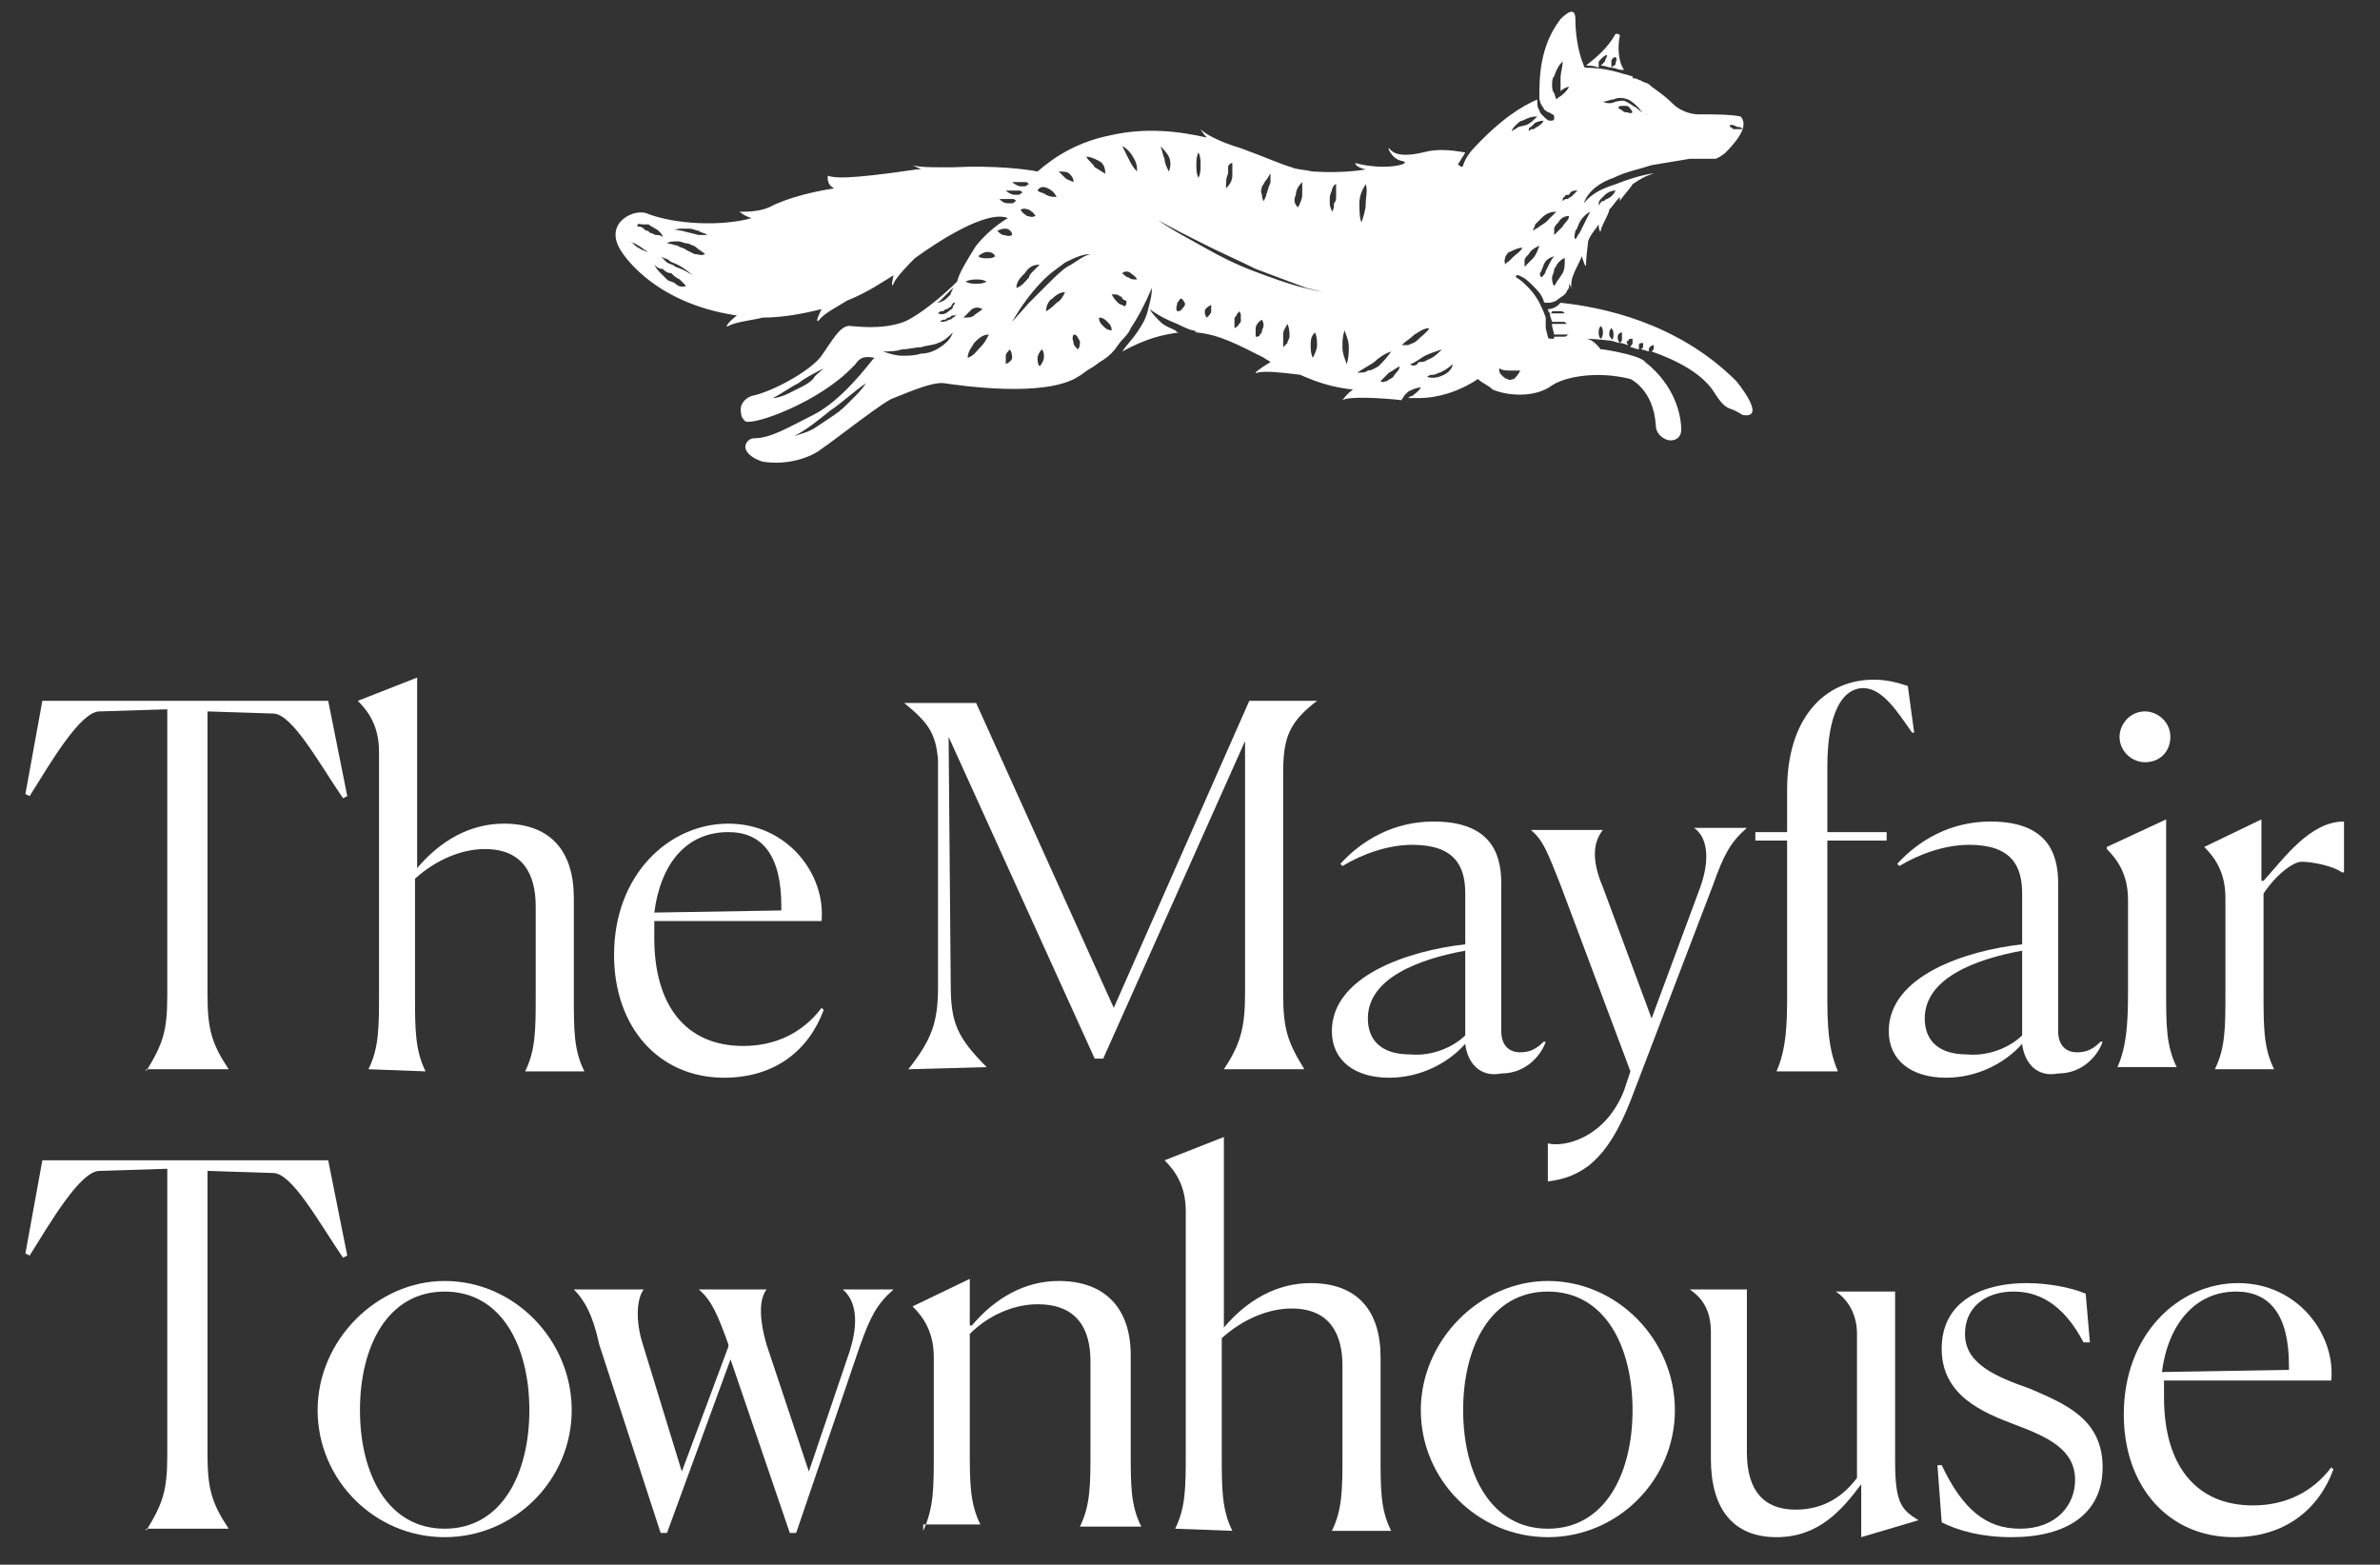 <?xml version="1.0" encoding="utf-8"?>
<!-- Generator: Adobe Illustrator 27.8.0, SVG Export Plug-In . SVG Version: 6.00 Build 0)  -->
<svg version="1.1" id="Layer_1" xmlns="http://www.w3.org/2000/svg" xmlns:xlink="http://www.w3.org/1999/xlink" x="0px" y="0px"
	 viewBox="0 0 112.4 73.9" style="enable-background:new 0 0 112.4 73.9;" xml:space="preserve">
<rect x="0" y="0" width="112.4" height="73.9" fill="#333333" stroke="none"/>
<style type="text/css">
	.st0{fill:#FFFFFF;}
</style>
<g>
	<path class="st0" d="M6.9,50.6L6.9,50.6c0.8-1.3,1-1.9,1-3.6V33.5l-3.2,0.1c-0.9,0-2.3,2.4-3.3,4l-0.2-0.1L2,33.1h13.5l0.9,4.5
		l-0.2,0.1c-1.1-1.6-2.4-4-3.3-4l-3.1-0.1V47c0,1.6,0.2,2.3,1,3.5v0H6.9z"/>
	<path class="st0" d="M17.4,50.5c0.5-1,0.5-2,0.5-3.6V35.5c0-1.2-0.5-1.9-1-2.4v0l2.8-1.1v9c1.1-1.3,2.5-2.1,4.1-2.1
		c2.2,0,3.3,1.3,3.3,3.5v4.6c0,1.7,0,2.6,0.5,3.6v0h-2.8v0c0.5-1,0.5-2,0.5-3.6v-4.2c0-1.5-0.6-2.7-2.4-2.7c-1.1,0-2.3,0.5-3.3,1.4
		v5.5c0,1.6,0,2.6,0.5,3.6v0L17.4,50.5L17.4,50.5z"/>
	<path class="st0" d="M30.9,43.1l6-0.1v-0.2c0-2.4-0.9-3.5-2.5-3.5C32.4,39.3,31.2,40.8,30.9,43.1 M34.2,50.9
		c-3.1,0-5.2-2.4-5.2-5.8c0-3.8,2.6-6.2,5.4-6.2c2.8,0,4.6,2.4,4.4,4.6h-7.9c0,0.1,0,0.3,0,0.4v0.4c0,3.2,1.5,5.1,4.2,5.1
		c1.5,0,2.8-0.6,3.7-1.8l0.1,0.1C38.2,49.6,36.6,50.9,34.2,50.9"/>
	<path class="st0" d="M42.9,50.5c1.1-1.4,1.4-2.2,1.4-3.9V35.9c-0.1-1.3-0.5-1.8-1.6-2.7v0h3.4l6.5,14.4L59,33.1h3.2v0
		c-1.3,1-1.6,1.7-1.6,3.4v10.4c0,1.7,0.2,2.3,1,3.6v0h-3.8v0c0.8-1.2,1-2,1-3.6V35l-6.7,15h-0.4l-6.9-15.2l0.1,11.7
		c0,1.8,0.3,2.5,1.7,3.9v0L42.9,50.5L42.9,50.5z"/>
	<path class="st0" d="M69.2,48.9v-4c-2.2,0.4-4.6,1.3-4.6,3.2c0,1,0.6,1.7,2,1.7C67.7,49.9,68.7,49.4,69.2,48.9 M69.2,49.3
		c-0.8,0.9-2.1,1.6-3.6,1.6c-1.6,0-2.7-0.8-2.7-2.2c0-2.6,3.6-3.8,6.3-4.1v-2.4c0-1.3-0.5-2.3-2.5-2.3c-1.1,0-2.3,0.4-3.3,1
		l-0.1-0.1c1-1.1,2.5-2,4.4-2c2.6,0,3.2,1.4,3.2,2.9v7c0,0.6,0.3,1,0.9,1c0.5,0,0.8-0.2,1.1-0.5l0.1,0c-0.2,0.6-0.9,1.5-2.1,1.5
		C69.9,50.9,69.3,50.2,69.2,49.3"/>
	<path class="st0" d="M76.7,51.5l0.3-0.9l-3.3-8.8c-0.6-1.5-0.8-2.1-1.4-2.6v0h3.4v0c-0.4,0.5-0.6,1.3,0,2.7l2.3,6.2l2.3-6.2
		c0.5-1.4,0.3-2.4-0.3-2.8v0h2.5v0c-0.8,0.7-1.1,1.3-1.6,2.7l-3.9,10.2c-1.1,2.8-2.3,3.6-3.9,3.8l0-1.8
		C73.8,54.2,75.8,53.8,76.7,51.5"/>
	<path class="st0" d="M84.4,47.3v-7.6h-1.5v-0.4h1.5v-2c0-3.3,1.7-5.2,4.1-5.2c0.7,0,1.3,0.2,1.6,0.3l0.3,2.2l-0.1,0
		c-0.7-1-1.4-2.1-2.3-2.1c-1,0-1.7,1.2-1.7,3.7v3.1h2.8v0.4h-2.8v7.6c0,1.8,0.2,2.6,0.5,3.3v0h-2.9v0C84.2,49.9,84.4,49.1,84.4,47.3
		"/>
	<path class="st0" d="M95.5,48.9v-4c-2.2,0.4-4.6,1.3-4.6,3.2c0,1,0.6,1.7,2,1.7C94,49.9,95,49.4,95.5,48.9 M95.5,49.3
		c-0.8,0.9-2.1,1.6-3.6,1.6c-1.6,0-2.7-0.8-2.7-2.2c0-2.6,3.6-3.8,6.3-4.1v-2.4c0-1.3-0.5-2.3-2.5-2.3c-1.1,0-2.3,0.4-3.3,1
		l-0.1-0.1c1-1.1,2.5-2,4.4-2c2.6,0,3.2,1.4,3.2,2.9v7c0,0.6,0.3,1,0.9,1c0.5,0,0.8-0.2,1.1-0.5l0.1,0c-0.2,0.6-0.9,1.5-2.1,1.5
		C96.2,50.9,95.6,50.2,95.5,49.3"/>
	<path class="st0" d="M101.3,36c-0.6,0-1.2-0.5-1.2-1.2c0-0.6,0.5-1.2,1.2-1.2c0.6,0,1.2,0.5,1.2,1.2C102.5,35.5,102,36,101.3,36
		 M100.5,46.9v-4.4c0-1.2-0.5-1.9-1-2.4V40l2.8-1.3v8.1c0,1.6,0,2.6,0.5,3.6v0H100v0C100.4,49.5,100.5,48.5,100.5,46.9"/>
	<path class="st0" d="M105.1,46.9v-4.5c0-1.2-0.5-1.9-1-2.4v0l2.7-1.3v2.9l0.1,0c1-1.1,2.2-2.8,3.8-2.8l0,2.4h-0.1
		c-0.4-0.3-1.4-0.5-1.9-0.5c-0.4,0-1.2,0.6-1.8,1.5v4.7c0,1.6,0,2.6,0.5,3.6v0h-2.8v0C105.1,49.5,105.1,48.5,105.1,46.9"/>
	<path class="st0" d="M6.9,72.3L6.9,72.3c0.8-1.3,1-1.9,1-3.6V55.2l-3.2,0.1c-0.9,0-2.3,2.4-3.3,4l-0.2-0.1L2,54.8h13.5l0.9,4.5
		l-0.2,0.1c-1.1-1.6-2.4-4-3.3-4l-3.1-0.1v13.4c0,1.6,0.2,2.3,1,3.5v0H6.9z"/>
	<path class="st0" d="M25,66.6c0-3-1.3-5.6-4-5.6s-4,2.6-4,5.6c0,3,1.3,5.6,4,5.6C23.7,72.2,25,69.6,25,66.6 M15,66.6
		c0-3.3,2.8-6.1,6-6.1c3.3,0,6,2.8,6,6.1c0,3.3-2.7,6-6,6S15,69.9,15,66.6"/>
	<path class="st0" d="M27.1,60.9L27.1,60.9l3.3,0v0c-0.3,0.4-0.4,1.3-0.1,2.4l1.9,6.2l2.2-5.9l0-0.1c-0.5-1.4-0.8-2.1-1.4-2.6v0h3.2
		v0c-0.3,0.4-0.4,1.2,0,2.6l2,6l1.9-5.6c0.5-1.5,0.3-2.5-0.3-3v0h2.4v0c-0.8,0.7-1.1,1.3-1.6,2.7l-3,8.8h-0.3l-2.8-8.2l-3,8.2h-0.3
		l-2.9-8.9C28,62.1,27.6,61.4,27.1,60.9"/>
	<path class="st0" d="M43.6,72.3L43.6,72.3c0.5-1.1,0.5-2,0.5-3.7v-4.5c0-1.2-0.5-1.9-1-2.4v0l2.7-1.3v2.2l0.1,0
		c1.1-1.3,2.5-2.1,4.1-2.1c2.2,0,3.4,1.3,3.4,3.5v4.5c0,1.7,0,2.6,0.5,3.6v0H51v0c0.5-1,0.5-2,0.5-3.6v-4.2c0-1.5-0.6-2.7-2.5-2.7
		c-1.1,0-2.3,0.5-3.2,1.4v5.4c0,1.6,0,2.6,0.5,3.6v0H43.6z"/>
	<path class="st0" d="M55.5,72.2c0.5-1,0.5-2,0.5-3.6V57.2c0-1.2-0.5-1.9-1-2.4v0l2.8-1.1v9c1.1-1.3,2.5-2.1,4.1-2.1
		c2.2,0,3.3,1.3,3.3,3.5v4.6c0,1.7,0,2.6,0.5,3.6v0h-2.8v0c0.5-1,0.5-2,0.5-3.6v-4.2c0-1.5-0.6-2.7-2.4-2.7c-1.1,0-2.3,0.5-3.3,1.4
		v5.5c0,1.6,0,2.6,0.5,3.6v0L55.5,72.2L55.5,72.2z"/>
	<path class="st0" d="M77.1,66.6c0-3-1.3-5.6-4-5.6s-4,2.6-4,5.6c0,3,1.3,5.6,4,5.6C75.8,72.2,77.1,69.6,77.1,66.6 M67.1,66.6
		c0-3.3,2.8-6.1,6-6.1c3.3,0,6,2.8,6,6.1c0,3.3-2.7,6-6,6C69.8,72.6,67.1,69.9,67.1,66.6"/>
	<path class="st0" d="M83.9,72.6c-2.1,0-3.1-1.4-3.1-3.7v-6c0-1-0.4-1.6-1-2v0h2.7v7.7c0,1.8,0.8,2.7,2.3,2.7c1.4,0,2.3-0.7,2.9-1.5
		V63c0-0.9-0.4-1.6-1-2v0h2.8V69c0,2,0.3,2.3,1.1,2.8v0l-2.7,0.8v-2.5C87,71.3,85.9,72.6,83.9,72.6"/>
	<path class="st0" d="M98.4,63.4c-1-1.9-2.2-2.4-3.3-2.4c-1.4,0-2.3,0.8-2.3,2c0,1.4,1.4,2,3.1,2.6c1.6,0.7,3.4,1.4,3.4,3.7
		c0,2.2-1.7,3.3-4.3,3.3c-1.4,0-2.5-0.3-3.3-0.7l-0.2-2.7l0.2,0c1,2.1,2.1,3,3.7,3c1.7,0,2.6-1.1,2.6-2.3c0-1.4-1.2-2-2.8-2.6
		c-1.6-0.6-3.5-1.4-3.5-3.6c0-2.3,2-3.1,4-3.1c1,0,2.1,0.2,2.8,0.5l0.2,2.3L98.4,63.4z"/>
	<path class="st0" d="M102.1,64.8l6-0.1v-0.2c0-2.4-0.9-3.5-2.5-3.5C103.7,61,102.4,62.5,102.1,64.8 M105.5,72.6
		c-3.1,0-5.2-2.4-5.2-5.8c0-3.8,2.6-6.2,5.4-6.2c2.8,0,4.6,2.4,4.4,4.6h-7.9c0,0.1,0,0.3,0,0.4V66c0,3.2,1.5,5.1,4.2,5.1
		c1.5,0,2.8-0.6,3.7-1.8l0.1,0.1C109.5,71.3,107.9,72.6,105.5,72.6"/>
	<path class="st0" d="M74.9,3.1c0.2,0,0.4,0,0.6,0.1c0-0.1,0-0.1,0-0.2c0-0.1,0-0.1,0.1-0.2c0.1-0.1,0.2-0.2,0.3-0.2
		c0,0.1-0.1,0.2-0.1,0.3c0,0-0.1,0.1-0.1,0.1l-0.1,0.1c0.2,0,0.4,0.1,0.5,0.1c0,0,0-0.1,0-0.1c0-0.1,0-0.1,0-0.2
		c0-0.1,0.1-0.2,0.2-0.2c0.1,0.1,0,0.2,0,0.3c0,0,0,0.1-0.1,0.1c0,0,0,0-0.1,0.1c0.2,0,0.3,0.1,0.5,0.1c0,0,0.1,0,0.1,0
		c-0.3-0.4-0.3-1.2-0.2-1.6c0-0.1-0.1-0.1-0.2-0.1C75.9,2.3,75.4,2.7,74.9,3.1C74.9,3.1,74.9,3.1,74.9,3.1"/>
	<path class="st0" d="M75.6,16c-0.1-0.1-0.1-0.2-0.1-0.3c0-0.1,0-0.2,0.1-0.3c0.1,0.1,0.1,0.2,0.1,0.3C75.7,15.8,75.7,15.9,75.6,16
		 M71.5,17.9c-0.1,0-0.2,0.1-0.3,0c-0.1,0-0.2-0.1-0.3-0.2c-0.1-0.1-0.1-0.2-0.1-0.3c0.2,0.1,0.3,0.1,0.5,0.1c0.1,0,0.1,0,0.2,0
		c0.1,0,0.2,0,0.3,0C71.7,17.7,71.6,17.8,71.5,17.9 M71.1,12.1c0.1-0.1,0.1-0.2,0.2-0.2c0.2-0.1,0.4-0.2,0.6-0.2
		c-0.1,0.2-0.3,0.3-0.4,0.4l-0.2,0.2c-0.1,0.1-0.2,0.1-0.2,0.2C71,12.3,71.1,12.2,71.1,12.1 M71.6,5.9c0.1-0.1,0.2-0.2,0.3-0.2
		c0.2-0.1,0.4-0.2,0.7-0.2c-0.2,0.2-0.3,0.3-0.5,0.4L71.7,6c-0.1,0.1-0.2,0.1-0.3,0.2C71.4,6.1,71.5,6,71.6,5.9 M72.9,5.7
		c-0.1,0.2-0.2,0.2-0.3,0.3c-0.1,0-0.1,0.1-0.2,0.1c-0.1,0-0.1,0-0.2,0.1c0-0.1,0-0.2,0.1-0.2c0.1-0.1,0.1-0.1,0.2-0.2
		C72.5,5.8,72.7,5.7,72.9,5.7 M73.5,10c-0.2,0.2-0.3,0.3-0.5,0.5l-0.3,0.2c-0.1,0.1-0.2,0.1-0.3,0.2c0-0.1,0.1-0.2,0.1-0.3
		c0.1-0.1,0.2-0.2,0.3-0.3C73,10.1,73.2,10,73.5,10 M73.4,4.4c-0.1-0.1-0.1-0.3-0.1-0.4c0-0.1,0-0.3,0.1-0.4
		c0.1-0.3,0.2-0.5,0.4-0.7c0,0.3-0.1,0.5-0.1,0.8c0,0.1,0,0.3,0,0.4c0,0.1,0,0.1,0,0.2c0.1-0.1,0.3-0.2,0.4-0.2
		c-0.1,0.2-0.3,0.4-0.5,0.5l-0.1,0.1L73.4,4.4z M74.5,9c-0.1,0.1-0.2,0.2-0.3,0.3c-0.1,0-0.1,0.1-0.2,0.1c-0.1,0-0.1,0-0.2,0.1
		c0-0.1,0-0.2,0.1-0.2c0-0.1,0.1-0.1,0.2-0.1C74.2,9,74.3,9,74.5,9 M74.6,10.5c0.1-0.2,0.3-0.4,0.5-0.5c-0.1,0.2-0.2,0.4-0.3,0.6
		L74.6,11c-0.1,0.1-0.1,0.2-0.2,0.3c-0.1-0.1,0-0.3,0-0.4C74.5,10.8,74.5,10.7,74.6,10.5 M73.8,10.7l-0.2,0.2
		c-0.1,0.1-0.1,0.1-0.2,0.2c0-0.1,0-0.2,0-0.3c0-0.1,0.1-0.2,0.2-0.3c0.1-0.2,0.3-0.3,0.5-0.3C74.1,10.4,73.9,10.5,73.8,10.7
		 M73.8,12.9l-0.2,0.3c-0.1,0.1-0.1,0.2-0.2,0.3c-0.1-0.1-0.1-0.3-0.1-0.4c0-0.1,0.1-0.2,0.1-0.4c0.1-0.1,0.1-0.2,0.2-0.3
		c0.1-0.1,0.2-0.2,0.3-0.2C73.9,12.5,73.9,12.7,73.8,12.9 M73.1,12.6L73,12.8c0,0.1-0.1,0.2-0.2,0.3c-0.1-0.1-0.1-0.2,0-0.3
		c0-0.1,0.1-0.2,0.1-0.3c0.1-0.2,0.2-0.3,0.5-0.4C73.3,12.2,73.2,12.4,73.1,12.6 M72.4,12.2l-0.2,0.2c-0.1,0.1-0.1,0.1-0.2,0.2
		c0-0.1,0-0.2,0-0.3c0-0.1,0.1-0.2,0.2-0.3c0.1-0.2,0.3-0.3,0.5-0.4C72.6,11.9,72.5,12.1,72.4,12.2 M68.2,17.7
		c-0.2,0.1-0.5,0.2-0.8,0.1c0.1-0.1,0.2-0.1,0.3-0.1c0.1,0,0.2-0.1,0.3-0.1c0.2-0.1,0.4-0.2,0.6-0.4C68.6,17.4,68.4,17.6,68.2,17.7
		 M66.6,17.2c0.3-0.1,0.5-0.3,0.7-0.4c0.2-0.1,0.5-0.2,0.8-0.3c-0.2,0.2-0.4,0.4-0.7,0.5c-0.1,0.1-0.3,0.1-0.4,0.1
		C66.9,17.3,66.7,17.3,66.6,17.2 M66.2,16.3c0.2-0.2,0.4-0.3,0.6-0.5c0.2-0.1,0.4-0.3,0.7-0.3c-0.1,0.2-0.4,0.4-0.6,0.6
		c-0.1,0.1-0.2,0.1-0.4,0.2C66.5,16.3,66.3,16.3,66.2,16.3 M65.8,17.8c-0.1,0.1-0.2,0.1-0.3,0.2c-0.1,0-0.2,0.1-0.3,0l0.2-0.2
		c0.1-0.1,0.1-0.1,0.2-0.2c0.2-0.1,0.3-0.2,0.5-0.3C66.1,17.5,65.9,17.6,65.8,17.8 M64.6,17.5c-0.1,0.1-0.3,0.1-0.5,0.1
		c0.3-0.2,0.5-0.3,0.8-0.5c0.2-0.2,0.5-0.4,0.8-0.5c-0.2,0.3-0.4,0.5-0.6,0.7C64.9,17.4,64.8,17.5,64.6,17.5 M61.6,13.6
		c-0.8-0.2-1.6-0.5-2.4-0.8c-0.8-0.3-1.6-0.7-2.3-1.1s-1.5-0.8-2.2-1.3c0.7,0.4,1.5,0.8,2.3,1.2c0.8,0.4,1.5,0.7,2.3,1.1
		c0.8,0.3,1.6,0.6,2.4,0.9c0.8,0.2,1.7,0.4,2.5,0.5C63.2,13.9,62.4,13.8,61.6,13.6 M63.6,17.2c-0.1-0.3-0.2-0.5-0.2-0.8
		c0-0.3,0-0.5,0.1-0.8c0.1,0.3,0.2,0.5,0.2,0.8C63.7,16.6,63.7,16.9,63.6,17.2 M62,16.9c-0.1-0.2-0.1-0.4-0.1-0.6
		c0-0.2,0-0.4,0.2-0.6c0.1,0.2,0.1,0.4,0.1,0.6C62.2,16.5,62.1,16.7,62,16.9 M60.9,15.9c0,0.1-0.1,0.2-0.1,0.3
		c-0.1,0.1-0.1,0.1-0.2,0.2c0-0.1,0-0.2,0-0.3c0-0.1,0-0.2,0-0.3c0-0.2,0.1-0.3,0.2-0.5C60.9,15.5,60.9,15.7,60.9,15.9 M59.6,15.6
		c0,0.1,0,0.1-0.1,0.2c0,0.1-0.1,0.1-0.2,0.1c0-0.1,0-0.2,0-0.2c0-0.1,0-0.1,0-0.2c0-0.1,0.1-0.3,0.3-0.4
		C59.7,15.3,59.7,15.4,59.6,15.6 M58.6,15.2c-0.1,0.1-0.1,0.2-0.3,0.3c0-0.2,0-0.3,0-0.4c0-0.1,0-0.1,0.1-0.2c0-0.1,0.1-0.1,0.1-0.2
		c0.1,0.1,0.1,0.1,0.1,0.2C58.6,15,58.6,15.1,58.6,15.2 M57.2,14.7c0,0.1-0.1,0.2-0.2,0.3c-0.1-0.1-0.1-0.2-0.1-0.3
		c0-0.1,0.1-0.2,0.3-0.3C57.2,14.5,57.2,14.6,57.2,14.7 M55.9,14.5c-0.1,0.1-0.1,0.2-0.3,0.2c-0.1-0.1,0-0.3,0-0.4
		c0.1-0.1,0.1-0.2,0.2-0.2C56,14.3,56,14.4,55.9,14.5 M55.2,7.4c0.1,0.2,0.1,0.5,0,0.7c-0.1-0.2-0.2-0.4-0.2-0.6
		c-0.1-0.2-0.1-0.4-0.2-0.6C54.9,7,55.1,7.2,55.2,7.4 M56.6,7.2c0.1,0.2,0.1,0.4,0.1,0.6c0,0.2,0,0.4-0.1,0.6
		c-0.1-0.2-0.1-0.4-0.1-0.6C56.5,7.6,56.5,7.4,56.6,7.2 M58,8.2C58,8.1,58,8,58,7.9c0-0.1,0.1-0.2,0.2-0.2c0,0.1,0,0.2,0,0.3
		c0,0.1,0,0.2,0,0.3c0,0.2-0.1,0.4-0.3,0.6C57.9,8.6,57.9,8.4,58,8.2 M59.6,8.8c0.1-0.1,0.1-0.2,0.2-0.3c0.1-0.1,0.1-0.2,0.2-0.3
		c0,0.1,0,0.2,0,0.4c0,0.1-0.1,0.2-0.1,0.3l-0.1,0.3c0,0.1-0.1,0.2-0.1,0.3c-0.1-0.1-0.1-0.2-0.1-0.3C59.5,9,59.6,8.9,59.6,8.8
		 M61.2,9.2c0-0.2,0.1-0.4,0.3-0.6c0,0.2,0,0.4,0,0.6c0,0.2-0.1,0.4-0.2,0.6C61.1,9.6,61.1,9.4,61.2,9.2 M62.8,9.4
		c0-0.1,0-0.2,0.1-0.4c0-0.1,0.1-0.3,0.2-0.3c0,0.1,0,0.2,0,0.3c0,0.1,0,0.2,0,0.3c0,0.1,0,0.2-0.1,0.3c0,0.1,0,0.3-0.1,0.4
		c0-0.1-0.1-0.2-0.1-0.4C62.8,9.7,62.8,9.6,62.8,9.4 M64.2,9.6c0-0.3,0.1-0.6,0.3-0.9c0.1,0.3,0,0.6,0,0.9c0,0.3-0.1,0.6-0.2,0.9
		C64.2,10.3,64.2,9.9,64.2,9.6 M53.7,8.1c-0.2-0.2-0.3-0.4-0.4-0.6c-0.1-0.2-0.2-0.4-0.3-0.6c0.2,0.1,0.4,0.3,0.5,0.5
		C53.7,7.7,53.7,7.9,53.7,8.1 M53.3,13.1c-0.1,0-0.2-0.1-0.3-0.2c0.1-0.1,0.3-0.1,0.4,0c0.1,0.1,0.2,0.1,0.3,0.3
		C53.5,13.2,53.4,13.2,53.3,13.1 M53,14.4c-0.1,0-0.2-0.1-0.2-0.1c-0.1-0.1-0.2-0.2-0.3-0.4c0.2,0,0.3,0,0.4,0.1
		c0.1,0,0.1,0.1,0.1,0.1c0,0,0.1,0.1,0.2,0.1C53.2,14.5,53.1,14.5,53,14.4 M52.1,15.4c-0.1-0.1-0.2-0.2-0.2-0.4
		c0.2,0,0.3,0.1,0.4,0.2c0.1,0.1,0.2,0.2,0.2,0.4C52.3,15.6,52.2,15.5,52.1,15.4 M51.3,7.4c0.2,0,0.4,0.1,0.6,0.2
		c0.2,0.1,0.3,0.3,0.3,0.6C52,8.1,51.9,8,51.7,7.9C51.6,7.7,51.4,7.6,51.3,7.4 M50.4,12.6c-0.3,0.2-0.6,0.5-0.9,0.8
		c-0.3,0.3-0.6,0.6-0.9,0.9l-0.8,0.9c0.4-0.7,0.9-1.4,1.5-2c0.3-0.3,0.6-0.5,1-0.8c0.4-0.2,0.8-0.4,1.2-0.4
		C51.1,12.1,50.8,12.4,50.4,12.6 M50.9,16.5c-0.1-0.1-0.2-0.2-0.2-0.3c0-0.1-0.1-0.2,0-0.4c0.2,0,0.2,0.2,0.3,0.3
		C51,16.3,51,16.4,50.9,16.5 M49.9,14.3c-0.1,0.1-0.3,0.3-0.5,0.4c0-0.2,0.1-0.5,0.3-0.6c0.2-0.2,0.4-0.3,0.6-0.3
		C50.2,14,50.1,14.2,49.9,14.3 M49.3,16.9c0,0.1-0.1,0.3-0.2,0.4C49,17.2,49,17,49,16.9c0-0.1,0.1-0.3,0.2-0.4
		C49.3,16.6,49.3,16.7,49.3,16.9 M47.8,16.9c0,0.1-0.1,0.2-0.3,0.3c0-0.2,0-0.3,0-0.4c0-0.1,0.1-0.2,0.2-0.3
		C47.8,16.7,47.8,16.8,47.8,16.9 M47.5,10.8c0.1,0,0.3,0.1,0.3,0.3c-0.2,0.1-0.3,0-0.4,0c-0.1,0-0.2-0.1-0.3-0.2
		C47.3,10.8,47.4,10.8,47.5,10.8 M46.6,12.2c-0.1,0-0.3,0-0.4-0.1c0.1-0.1,0.3-0.2,0.4-0.2c0.1,0,0.3,0,0.4,0.2
		C46.9,12.2,46.7,12.2,46.6,12.2 M46.3,16.4c-0.2,0.2-0.3,0.4-0.6,0.5c0-0.3,0.2-0.5,0.3-0.7c0.2-0.2,0.4-0.4,0.7-0.4
		C46.6,16,46.5,16.2,46.3,16.4 M45.9,14.6c0.2-0.1,0.3-0.1,0.5,0c-0.1,0.1-0.3,0.2-0.4,0.3c-0.1,0.1-0.3,0.1-0.5,0.1
		C45.7,14.8,45.8,14.7,45.9,14.6 M45,15c-0.1,0.1-0.1,0.1-0.2,0.1c-0.1,0.1-0.3,0.1-0.4,0.1c0.1-0.1,0.1-0.1,0.2-0.1
		c0.1,0,0.1-0.1,0.2-0.1c0.1,0,0.1-0.1,0.2-0.1c0.1,0,0.1,0,0.2-0.1C45.1,14.9,45.1,15,45,15 M44.4,16.4c-0.3,0.2-0.6,0.3-0.9,0.3
		c-0.3,0.1-0.6,0.1-0.9,0.1c-0.3,0-0.6-0.1-0.9-0.2c0.3,0,0.6,0,0.9-0.1c0.3,0,0.6-0.1,0.9-0.1c0.3-0.1,0.6-0.1,0.8-0.2
		c0.3-0.1,0.5-0.3,0.7-0.5C44.9,16,44.7,16.2,44.4,16.4 M44.4,14.2l0.2-0.2c0.1-0.1,0.1-0.1,0.2-0.2c0.1-0.1,0.1-0.1,0.2-0.2
		c0,0.1-0.1,0.2-0.1,0.3c-0.1,0.1-0.1,0.1-0.2,0.2c-0.1,0.1-0.3,0.2-0.5,0.2C44.3,14.3,44.4,14.2,44.4,14.2 M45.1,14.3
		c0,0.1-0.1,0.1-0.1,0.2c0,0.1-0.1,0.1-0.2,0.2c-0.1,0.1-0.3,0.2-0.5,0.1c0.1-0.1,0.1-0.1,0.2-0.1c0.1,0,0.1-0.1,0.2-0.1
		c0.1,0,0.1-0.1,0.2-0.1C45,14.3,45,14.3,45.1,14.3 M46.1,13.2c0.2,0,0.3,0,0.5,0.1c-0.2,0.1-0.3,0.1-0.5,0.1c-0.2,0-0.3,0-0.5-0.1
		C45.8,13.2,46,13.2,46.1,13.2 M47.2,9.4c0.1,0,0.1,0,0.2,0c0.1,0,0.1,0,0.2,0c0.1,0,0.1,0,0.2,0c0.1,0,0.1,0,0.2,0.1
		c-0.1,0-0.1,0.1-0.2,0.1c-0.1,0-0.1,0-0.2,0C47.4,9.6,47.3,9.5,47.2,9.4 M47.7,9c0.1,0,0.1,0,0.2,0C48,9,48,9,48.1,9
		c0.1,0,0.1,0,0.2,0.1c-0.1,0-0.1,0.1-0.2,0.1c-0.1,0-0.1,0-0.2,0c-0.1,0-0.3-0.1-0.4-0.2C47.6,9,47.6,9,47.7,9 M48,8.6
		c0.1,0,0.1,0,0.2,0c0.1,0,0.1,0,0.2,0c0.1,0,0.1,0,0.2,0.1c-0.1,0-0.1,0.1-0.2,0.1c-0.1,0-0.1,0-0.2,0c-0.1,0-0.3-0.1-0.4-0.2
		C47.9,8.6,47.9,8.6,48,8.6 M48.9,10.2c-0.2,0.1-0.3,0-0.4,0c-0.1-0.1-0.2-0.1-0.3-0.3c0.2-0.1,0.3,0,0.4,0
		C48.7,10,48.8,10,48.9,10.2 M49.1,12.5c-0.1,0.1-0.2,0.2-0.3,0.3c-0.1,0.1-0.2,0.2-0.2,0.3c-0.2,0.2-0.3,0.4-0.6,0.5
		c0-0.3,0.2-0.5,0.4-0.7C48.6,12.6,48.8,12.5,49.1,12.5 M49.5,8.9c0.2,0.1,0.3,0.2,0.4,0.4c-0.2,0-0.3,0-0.5-0.1
		c-0.1-0.1-0.3-0.1-0.4-0.2C49.1,8.8,49.3,8.8,49.5,8.9 M50.5,8.2c0.1,0.1,0.2,0.2,0.2,0.4c-0.2-0.1-0.3-0.1-0.4-0.2
		c-0.1-0.1-0.2-0.2-0.3-0.3C50.2,8.1,50.4,8.1,50.5,8.2 M40.2,18.9c-0.3,0.3-0.5,0.5-0.8,0.7c-0.3,0.2-0.6,0.4-0.9,0.6
		c-0.3,0.2-0.7,0.3-1,0.4c0.6-0.3,1.2-0.8,1.7-1.2c0.6-0.4,1.1-0.9,1.7-1.3C40.7,18.4,40.5,18.6,40.2,18.9 M38.4,17.9
		c-0.2,0.2-0.4,0.3-0.6,0.4c-0.2,0.1-0.4,0.2-0.6,0.3c-0.2,0.1-0.5,0.2-0.7,0.2c0.4-0.2,0.8-0.5,1.2-0.7c0.4-0.3,0.8-0.5,1.2-0.7
		C38.7,17.6,38.5,17.7,38.4,17.9 M33,11.1L32.6,11l-0.4-0.1c-0.1,0-0.3-0.1-0.4,0c0.1-0.1,0.3-0.1,0.4-0.1c0.1,0,0.3,0,0.4,0
		c0.1,0,0.3,0.1,0.4,0.1c0.1,0.1,0.3,0.1,0.4,0.2C33.3,11.1,33.2,11.1,33,11.1 M32.8,12l-0.4-0.2c-0.1-0.1-0.3-0.1-0.4-0.2
		c-0.1,0-0.3-0.1-0.5-0.1c0.1-0.1,0.3-0.1,0.5-0.1c0.2,0,0.3,0.1,0.5,0.1c0.2,0.1,0.3,0.1,0.4,0.2c0.1,0.1,0.3,0.2,0.4,0.3
		C33.1,12.1,33,12,32.8,12 M31.9,12.6c-0.1-0.1-0.2-0.1-0.4-0.2c-0.1-0.1-0.2-0.2-0.3-0.3c0.1,0.1,0.3,0.1,0.4,0.2
		c0.1,0.1,0.2,0.1,0.4,0.2c0.2,0.1,0.5,0.3,0.7,0.5C32.4,12.8,32.2,12.7,31.9,12.6 M31.9,13.4c-0.1-0.1-0.3-0.1-0.4-0.2
		c-0.1-0.1-0.2-0.2-0.3-0.3c-0.1-0.1-0.2-0.2-0.3-0.4c0.1,0.1,0.2,0.2,0.4,0.2c0.1,0.1,0.2,0.2,0.4,0.2c0.1,0.1,0.2,0.2,0.4,0.3
		c0.1,0.1,0.2,0.2,0.3,0.3C32.2,13.6,32,13.5,31.9,13.4 M30.6,11.9c-0.1,0-0.2-0.1-0.3-0.1c-0.1-0.1-0.2-0.1-0.3-0.2
		c-0.1-0.1-0.2-0.2-0.3-0.2c0.1,0,0.2,0.1,0.3,0.1c0.1,0.1,0.2,0.1,0.3,0.2l0.3,0.2c0.1,0.1,0.2,0.1,0.3,0.1
		C30.9,11.9,30.7,11.9,30.6,11.9 M30.4,10.6l0.2,0c0.1,0,0.1,0.1,0.2,0.1c0.1,0.1,0.2,0.1,0.3,0.2c0.1,0.1,0.2,0.2,0.2,0.3
		c-0.1-0.1-0.2-0.1-0.3-0.1c-0.1,0-0.2-0.1-0.3-0.1c0,0-0.1-0.1-0.1-0.1c-0.1,0-0.1,0-0.2-0.1c-0.1-0.1-0.2-0.1-0.3-0.1
		C30.1,10.5,30.2,10.6,30.4,10.6 M76.2,4.7c0.2-0.1,0.4-0.1,0.7,0c0.2,0.1,0.4,0.3,0.5,0.4c0.1,0.2,0.3,0.3,0.5,0.3
		c-0.1,0-0.2,0-0.3-0.1c-0.1,0-0.2-0.1-0.3-0.2C77.1,5,77,4.9,76.8,4.8c-0.2-0.1-0.4,0-0.5,0c-0.2,0.1-0.4,0.1-0.6,0
		C75.9,4.8,76,4.7,76.2,4.7 M76.8,5.3c-0.1,0-0.1,0-0.2-0.1c-0.1,0-0.1-0.1-0.2-0.1c0.1-0.1,0.1-0.1,0.2-0.1c0.1,0,0.1,0,0.2,0
		c0.1,0,0.2,0.1,0.3,0.3C77,5.4,76.9,5.3,76.8,5.3 M75.6,9.4c0.1-0.1,0.1-0.1,0.2-0.2C75.9,9.1,76.1,9,76.3,9
		c-0.1,0.2-0.2,0.3-0.4,0.4c-0.1,0-0.1,0.1-0.2,0.1c-0.1,0-0.1,0.1-0.2,0.2C75.5,9.6,75.5,9.5,75.6,9.4 M82,18
		c-2.8-2.8-6.4-3.5-8.3-3.7c0,0-0.1,0.1-0.1,0.1c-0.1,0.1-0.3,0.2-0.5,0.2c0,0.1,0.1,0.2,0.1,0.2c0,0,0.1,0,0.1-0.1
		c0.1,0,0.1,0,0.2,0c0.1,0,0.1,0,0.2,0c0.1,0,0.1,0,0.2,0.1c-0.1,0-0.1,0-0.2,0c-0.1,0-0.1,0-0.2,0c-0.1,0-0.1,0-0.2,0
		c0,0-0.1,0-0.1,0c0,0,0,0.1,0,0.1l0.1,0.3c0,0,0.1,0,0.1,0c0.1,0,0.1,0,0.2,0c0.1,0,0.1,0,0.2,0c0.1,0,0.1,0,0.2,0.1
		c-0.1,0-0.1,0-0.2,0c-0.1,0-0.1,0-0.2,0c-0.1,0-0.1,0-0.2,0c0,0-0.1,0-0.1,0l0,0.1l0.1,0.4c0,0,0.1,0,0.1,0c0.1,0,0.1,0,0.2,0
		c0.1,0,0.1,0,0.2,0c0.1,0,0.1,0,0.2,0c-0.1,0-0.1,0.1-0.2,0.1c-0.1,0-0.1,0-0.2,0c-0.1,0-0.1,0-0.2,0c0,0-0.1,0-0.1,0
		c0,0.1,0,0.1-0.1,0.1c-0.1,0-0.2,0-0.2-0.1c0,0,0,0,0,0l0,0l-0.1-0.4L73,15c-0.1-0.3-0.2-0.5-0.3-0.7c-0.1-0.2-0.3-0.5-0.5-0.7
		c-0.2-0.2-0.4-0.4-0.6-0.5l0,0c0,0,0,0,0-0.1c0,0,0,0,0.1,0c0.3,0.1,0.5,0.3,0.7,0.5c0.2,0.2,0.4,0.4,0.5,0.7c0,0,0,0.1,0.1,0.1
		c0,0,0,0,0,0c0,0,0,0,0,0c0.2,0,0.3,0,0.5-0.1c0.1-0.1,0.3-0.2,0.4-0.3c0.1-0.1,0.1-0.2,0.2-0.3c0,0,0-0.1,0-0.1c0,0,0-0.1,0-0.1
		c0,0,0,0,0,0c0.1,0.2,0.2,0.3,0.1,0.2c0-0.1,0-0.4,0.1-0.6c0.1-0.3,0.3-0.6,0.4-0.9c0.1,0.3,0.2,0.6,0.2,0.4c0-0.3,0.1-1,0.1-1.1
		c0.1-0.3,0.3-0.5,0.5-0.8c0,0.3,0.1,0.4,0.1,0.3c0-0.2,0.4-0.8,0.4-1c0.2-0.2,0.3-0.4,0.5-0.6c0,0.2,0,0.4,0,0.2
		c0.1-0.2,0.5-0.6,0.6-0.8c0.3-0.2,0.6-0.4,1-0.5c0,0-0.1,0-0.1,0c-0.6,0.1-1.2,0.3-1.7,0.5c-0.6,0.2-1.1,0.4-1.5,0.9c0,0,0,0,0,0
		c0,0,0,0,0,0C75,9,75.6,8.6,76.2,8.4c0.6-0.3,1.2-0.4,1.8-0.6c0.6-0.1,1.2-0.2,1.8-0.3c0.3,0,0.6,0,0.9,0c0.1,0,0.2,0,0.3,0
		c0.1,0,0.4-0.2,0.5-0.3c0.4-0.4,0.7-0.8,0.8-1.1c-0.1,0-0.1,0-0.2,0c-0.1,0-0.1,0-0.2,0c-0.1,0-0.1-0.1-0.2-0.1l0,0
		c0,0,0-0.1,0-0.1c0,0,0.1,0,0.1,0c0,0,0,0,0,0C81.9,5.9,82,6,82.1,6c0.1,0,0.1,0,0.2,0.1c0.1-0.3,0-0.5-0.1-0.6
		c-0.5-0.1-1.3-0.1-2-0.1c-0.4,0-0.9-0.2-1.2-0.5c-0.5-0.5-0.9-0.7-1.1-0.9c-0.1-0.1-0.3-0.1-0.4-0.2c-0.1,0-0.2-0.1-0.3-0.1l0,0
		c-0.1,0-0.1,0-0.1-0.1c-0.1,0-0.3-0.1-0.4-0.1c-0.6-0.2-1.2-0.3-1.8-0.3h0c0,0-0.1,0-0.1-0.1c0,0,0,0,0,0c0,0,0,0,0,0
		c-0.3-0.7-0.4-1.6-0.4-2.2c0-0.6-0.4-0.3-0.7,0c-1,1.3-1,2.8-1,3.7c0,0,0,0,0,0l0,0c0,0.2,0.1,0.4,0.2,0.5c0,0.1,0.1,0.1,0.2,0.2
		c0.1,0,0.2,0.1,0.2,0.1l0,0c0.1,0,0.1,0.1,0.1,0.2s-0.1,0.1-0.2,0.1c0,0,0,0,0,0c-0.1,0-0.2-0.1-0.3-0.2c-0.1-0.1-0.2-0.2-0.2-0.3
		c-0.1-0.1-0.1-0.3-0.1-0.5c-0.7,0.3-1.7,0.9-3,2.3c-0.2,0.2-0.4,0.5-0.5,0.8c0,0.1-0.1,0.1-0.2,0c0,0-0.1-0.1,0-0.1l0,0
		c0.1-0.2,0.2-0.3,0.3-0.5c-0.6-0.1-1.3-0.2-2,0c-1.3,0.3-1.5-0.1-1.6-0.2c-0.1-0.1,0.1,0.5,0.6,0.6c0.6,0.1-0.7,0.5-2.2,0.1
		c0,0,0,0.2,0.5,0.3c0,0-1,0.2-2.5,0.1c-0.5-0.1-0.8-0.1-1-0.2c-0.4-0.1-1.3-0.5-2.4-0.9c0,0,0,0,0,0s-1.4-0.4-1.9-0.9
		c0,0,0.1,0.2,0.3,0.4c-1.3-0.3-2.9-0.5-4.6-0.1c-1.5,0.3-2.6,1-3.4,1.7c-0.5-0.1-2-0.3-4-0.2c0,0,0,0,0,0c0,0-0.1,0-0.2,0
		c-0.1,0-0.3,0-0.4,0c-0.4,0-1,0-1.3-0.1c0,0,0.2,0.1,0.4,0.2c-0.1,0-0.1,0-0.2,0c-3.4,0.5-3.9,0.4-4.2,0.3c0,0-0.1,0.4,0.3,0.6
		c0,0-1.6,0.2-2.9,0.8C36,10,35.3,10,35,10c-0.2-0.1,0.1,0.2,0.5,0.3c-1.4,0.4-3.6,0.3-4.9-0.2c-0.6-0.3-2.1,0.4-1.3,1.7
		c0,0,1.4,2.5,5.5,3.1c-0.4,0.3-0.6,0.6-0.4,0.5c0.3-0.2,1.3-0.3,1.6-0.4c1,0,2-0.2,2.8-0.4c-0.2,0.4-0.3,0.7-0.1,0.5
		c0.2-0.3,1-0.7,1.3-0.9c1-0.4,1.7-0.9,2.2-1.2c-0.1,0.4-0.1,0.6,0,0.4c0.1-0.3,0.8-1,1-1.2c1.1-0.8,3.4-2.3,4.4-1.9c0,0,0,0,0,0
		c-0.5,0.3-1,0.7-1.5,1.3c-0.5,0.8-0.8,1.3-0.9,1.7c-0.7,0.7-1.8,1.6-2.5,1.9c-1.1,0.4-2.3,0.2-2.5,0.2c-0.5-0.1-0.9,0.7-1.4,1.4
		c-0.5,0.7-2.3,1.7-3.3,1.9c-0.3,0.1-0.6,0.4-0.5,0.8c0,0.2,0.1,0.3,0.2,0.4c0.4,0.2,3.5-0.9,5.1-2.6c0,0,0.1-0.1,0.1-0.1
		c0.2-0.3,0.4-0.4,0.9-0.3c0,0-0.1,0.1-0.1,0.1c-0.1,0.1-1.4,1.9-2.8,2.6c-1.2,0.6-2,1.1-2.8,1.1c-0.2,0-0.4,0.2-0.4,0.4
		c0,0.2,0.2,0.5,0.8,0.7c1.2,0.2,2.3-0.2,2.8-0.6c0.6-0.4,3-2.3,3.4-2.4c0.3-0.1,1.8-0.8,2.4-0.7c0.7,0.1,4.7,0.7,6.3-0.3
		c0.2-0.1,0.4-0.3,0.6-0.4c0.2-0.1,0.4-0.3,0.6-0.4c0.3-0.2,0.5-0.4,0.7-0.7c0.2-0.3,0.5-0.5,0.6-0.8c0.4-0.6,0.7-1.2,1-1.9
		c0,0.4-0.1,0.7-0.2,1.1c-0.1,0.4-0.3,0.7-0.5,1c-0.2,0.3-0.5,0.6-0.7,0.9c0,0,0,0,0,0c1.1-0.6,1.9-0.8,2.7-0.9
		c-0.1,0-0.1,0-0.2-0.1c-0.2-0.1-0.5-0.2-0.7-0.4c-0.2-0.2-0.4-0.4-0.5-0.6c0.4,0.3,0.8,0.5,1.3,0.7c0.2,0.1,0.4,0.2,0.7,0.3
		c0.1,0,0.1,0,0.2,0.1c1.1,0.1,2,0.6,3.2,1.2c0.1,0.1,0.2,0.1,0.3,0.2c-0.5,0.3-0.9,0.6-0.6,0.5c0.3-0.1,1.2,0,2,0.1
		c0.9,0.4,1.6,0.6,2.5,0.7c-0.3,0.2-0.5,0.5-0.5,0.5c0.3-0.2,1.9-0.1,2.8,0c0-0.1,0.1-0.1,0.1-0.2c0.1-0.1,0.1-0.1,0.2-0.2
		c0.2-0.1,0.4-0.2,0.6-0.2c-0.1,0.2-0.3,0.3-0.4,0.4c-0.1,0-0.2,0.1-0.2,0.1c0,0,0,0-0.1,0c0,0,0.1,0,0.1,0c0.1,0,0.2,0,0.4,0
		c0,0,0.1,0,0.1,0s0,0,0,0c0.9,0,1.9-0.3,2.8-0.9c0.2,0.2,0.5,0.3,0.7,0.5c0.7,0.3,2,0.4,2.8-0.2c0.6-0.4,2.1-0.7,3.7-0.3
		c0,0,0,0,0,0s1.1,0.5,1.2,2.2c0,0.4,0.4,0.7,0.7,0.7c0.3,0,0.5-0.2,0.5-0.5c0-0.7-0.3-2.1-1.7-3.2c0,0-0.1-0.3-2-0.6
		c0,0-0.1,0-0.1,0C75.2,16,75,16,74.8,16c0.7,0,1.2,0.1,1.4,0.1C76.1,16,76,15.9,76,15.8c0-0.1,0-0.2,0.1-0.3
		c0.1,0.1,0.1,0.2,0.1,0.3c0,0.1,0,0.2-0.1,0.3c0,0,0,0,0,0c0.1,0,0.3,0.1,0.4,0.1c-0.1-0.1-0.1-0.2-0.1-0.3c0-0.1,0.1-0.2,0.2-0.2
		c0,0.1,0,0.2,0,0.3c0,0.1,0,0.1-0.1,0.2c0.2,0,0.3,0.1,0.4,0.1c-0.1-0.1-0.1-0.2,0-0.2c0-0.1,0.1-0.1,0.2-0.1c0,0.1,0,0.2,0,0.2
		c0,0.1-0.1,0.1-0.1,0.2c0.1,0,0.3,0.1,0.4,0.1c0-0.1,0-0.1,0-0.2c0-0.1,0.1-0.1,0.2-0.1c0,0.1,0,0.2,0,0.2c0,0-0.1,0.1-0.1,0.1
		c0.1,0,0.3,0.1,0.4,0.1c-0.1-0.1,0-0.1,0-0.2c0,0,0.1-0.1,0.2-0.1c0,0.1,0,0.1,0,0.2c0,0-0.1,0.1-0.1,0.1c2,0.7,2.7,1.5,3,2
		c0.2,0.3,0.4,0.6,0.7,0.7c0.3,0.1,0.6,0.3,0.6,0.3C83.5,19.8,82,18,82,18"/>
</g>
</svg>
